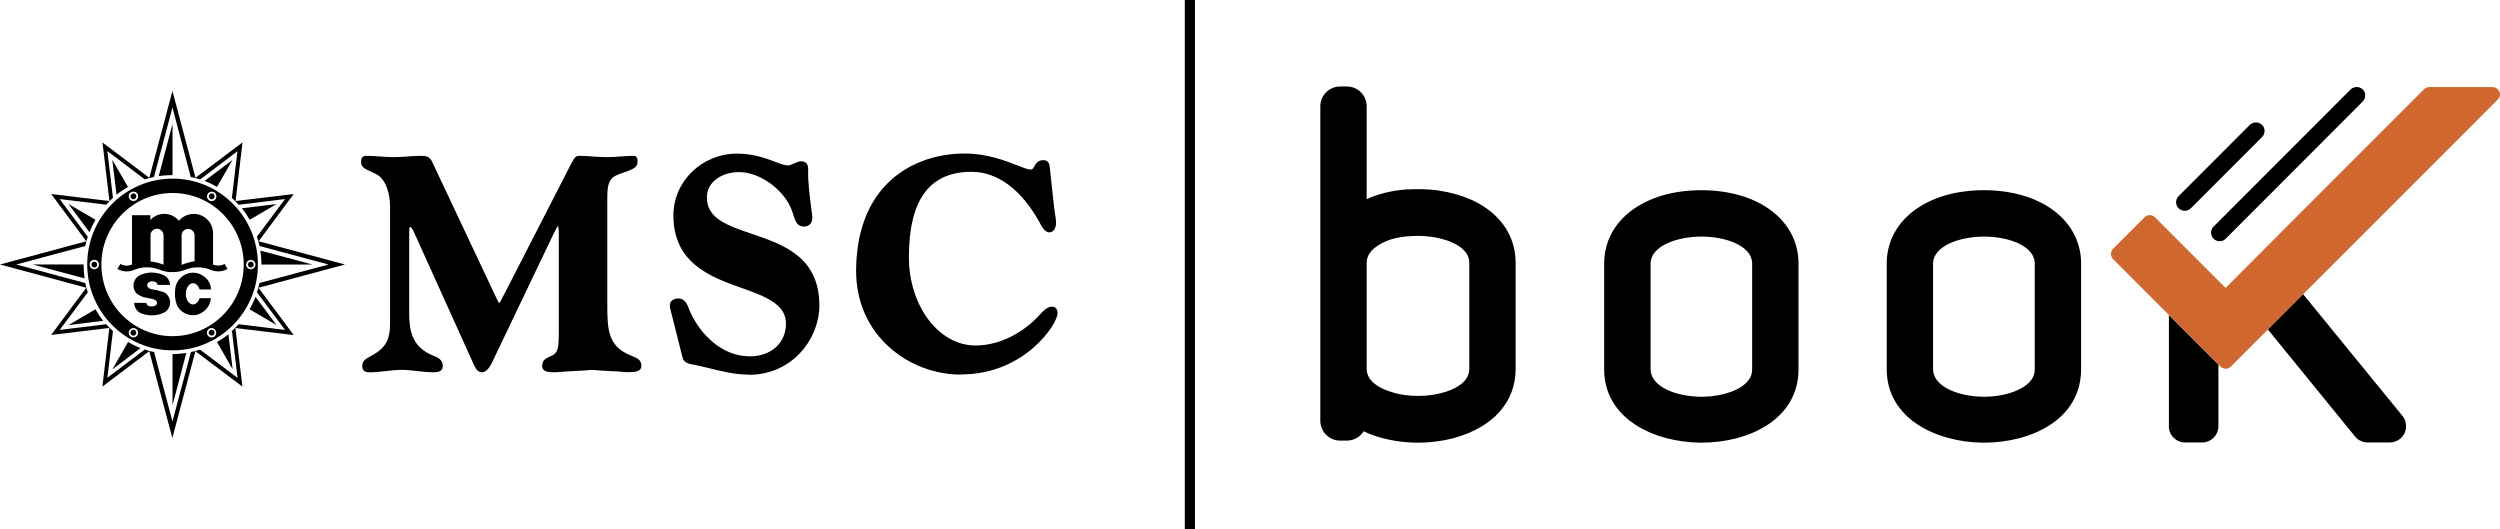 <svg xmlns="http://www.w3.org/2000/svg" fill="none" viewBox="0 0 378 80" height="80" width="378">
<g clip-path="url(#clip0_371_53903)">
<path fill="black" d="M217.515 28.799C216.118 28.601 214.581 28.559 212.621 28.643C210.421 28.813 208.39 29.307 206.642 30.111V16.07C206.642 14.419 205.302 13.078 203.652 13.078H202.623C200.973 13.078 199.633 14.419 199.633 16.07V63.613C199.633 65.278 200.973 66.618 202.623 66.618H203.652C204.724 66.618 205.655 66.054 206.19 65.207C207.008 65.602 207.897 65.941 208.856 66.195C210.647 66.689 212.508 66.929 214.398 66.929C216.288 66.929 218.149 66.689 219.968 66.195C225.807 64.544 229.163 60.762 229.163 55.781V39.749C229.163 34.077 224.707 29.871 217.529 28.813M210.717 59.365C209.49 59.04 206.642 58.038 206.642 55.766V39.735C206.642 37.929 208.503 36.857 210.083 36.264C211.084 35.953 212.156 35.756 213.129 35.714C213.185 35.714 213.227 35.714 213.284 35.714C214.243 35.615 215.343 35.657 216.57 35.826C217.134 35.897 222.154 36.687 222.154 39.749V55.781C222.154 58.067 219.32 59.069 218.065 59.393C215.794 60.014 213.058 60.028 210.745 59.393"></path>
<path fill="black" d="M257.242 28.758C248.583 28.758 242.547 33.33 242.547 39.864V55.824C242.547 63.318 250.035 66.832 257.016 66.93H257.27C264.335 66.93 271.936 63.459 271.936 55.824V39.864C271.936 33.33 265.9 28.758 257.242 28.758ZM264.927 55.81C264.927 56.53 264.73 57.617 263.066 58.618C261.613 59.479 259.498 59.987 257.27 59.987C253.533 59.987 249.57 58.52 249.57 55.81V39.85C249.57 37.211 253.533 35.771 257.27 35.771C261.007 35.771 264.927 37.197 264.927 39.85V55.81Z"></path>
<path fill="black" d="M357.257 13.527C356.763 13.033 355.917 13.033 355.41 13.527L334.693 34.257C334.454 34.497 334.312 34.821 334.312 35.174C334.312 35.527 334.454 35.852 334.693 36.092C334.933 36.346 335.257 36.472 335.61 36.472C335.962 36.472 336.287 36.346 336.527 36.092L357.243 15.347C357.751 14.839 357.751 14.021 357.243 13.513"></path>
<path fill="black" d="M342.012 18.878C341.518 18.384 340.658 18.384 340.178 18.878L329.404 29.66C328.897 30.168 328.897 30.986 329.404 31.494C329.644 31.734 329.982 31.875 330.321 31.875C330.659 31.875 330.998 31.748 331.252 31.494L342.026 20.713C342.534 20.205 342.534 19.386 342.026 18.878"></path>
<path fill="black" d="M299.968 28.758C291.309 28.758 285.273 33.33 285.273 39.864V55.824C285.273 63.318 292.776 66.832 299.728 66.93H299.996C307.062 66.93 314.663 63.459 314.663 55.824V39.864C314.663 33.33 308.613 28.758 299.968 28.758ZM307.654 55.81C307.654 56.53 307.456 57.617 305.778 58.618C304.326 59.479 302.224 59.987 299.996 59.987C296.259 59.987 292.282 58.52 292.282 55.81V39.85C292.282 37.211 296.259 35.771 299.996 35.771C303.733 35.771 307.654 37.197 307.654 39.85V55.81Z"></path>
<path fill="black" d="M327.922 64.432C327.922 65.787 329.022 66.902 330.39 66.902H332.956C334.31 66.902 335.424 65.801 335.424 64.432V55.118L327.936 47.625V64.446L327.922 64.432Z"></path>
<path fill="black" d="M356.083 65.996C356.548 66.574 357.253 66.899 357.986 66.899H361.343C362.288 66.899 363.162 66.348 363.571 65.488C363.966 64.627 363.853 63.611 363.247 62.877L348.214 44.461L342.883 49.795L356.069 65.981L356.083 65.996Z"></path>
<path fill="#D0672F" d="M377.873 13.841C377.704 13.432 377.309 13.164 376.872 13.164H367.296C367 13.164 366.732 13.277 366.521 13.489L355.309 24.707L342.462 37.563L336.511 43.533L325.821 32.836C325.412 32.427 324.679 32.427 324.27 32.836L319.489 37.62C319.066 38.043 319.066 38.749 319.489 39.172L327.936 47.625L335.425 55.119L335.749 55.429C335.947 55.627 336.229 55.754 336.525 55.754C336.821 55.754 337.103 55.627 337.3 55.429L342.913 49.812L348.244 44.478L377.676 15.041C377.986 14.73 378.085 14.251 377.901 13.841"></path>
<path fill="black" d="M94.955 56.288H94.941C94.038 56.189 93.107 56.147 92.205 56.104C91.316 56.062 90.386 56.006 89.483 55.921C88.581 56.02 87.65 56.062 86.761 56.104C85.859 56.147 84.942 56.203 84.025 56.288H83.913C82.982 56.288 81.981 56.26 81.981 55.342C81.981 54.425 82.516 54.185 83.377 53.804C84.378 53.353 84.491 52.661 84.491 50.093V35.233C84.491 34.739 84.448 34.33 84.392 34.16C84.223 34.302 83.941 34.866 83.645 35.473L83.447 35.882L74.365 54.877C73.9 55.808 73.392 56.288 72.856 56.288C72.208 56.288 71.926 55.709 71.7 55.258L71.672 55.201L62.773 35.501C62.322 34.429 62.11 34.316 62.04 34.316C61.969 34.316 61.871 34.316 61.871 35.176V47.44C61.871 50.008 62.322 52.548 65.579 53.804C66.285 54.072 66.947 54.439 66.947 55.342C66.947 56.288 65.946 56.288 65.509 56.288C64.705 56.288 63.887 56.189 63.097 56.104C62.322 56.02 61.518 55.921 60.728 55.921C59.938 55.921 59.135 56.02 58.359 56.104C57.569 56.189 56.751 56.288 55.934 56.288C55.496 56.288 54.777 56.288 54.777 55.342C54.777 54.538 55.327 54.242 55.962 53.903L56.117 53.818C58.303 52.619 58.98 51.447 58.98 48.794V31.282C58.98 29.475 58.43 27.076 56.85 26.314C56.582 26.187 56.342 26.074 56.131 25.976C55.101 25.496 54.594 25.256 54.594 24.508C54.594 23.831 54.819 23.562 55.383 23.562C56.075 23.562 56.78 23.605 57.456 23.661C58.119 23.704 58.825 23.76 59.501 23.76C60.178 23.76 60.869 23.718 61.546 23.661C62.223 23.619 62.928 23.562 63.605 23.562C64.522 23.562 64.959 23.689 65.34 24.466L74.238 43.333C74.492 43.855 74.69 44.293 74.859 44.646C75.141 45.252 75.352 45.704 75.465 45.873C75.592 45.732 75.846 45.252 76.043 44.857C76.156 44.646 76.269 44.434 76.382 44.208L86.366 24.748C86.86 23.788 87.086 23.562 87.593 23.562C88.284 23.562 88.989 23.605 89.666 23.661C90.329 23.704 91.02 23.76 91.711 23.76C92.402 23.76 93.079 23.718 93.756 23.661C94.433 23.619 95.138 23.562 95.829 23.562C95.984 23.562 96.125 23.619 96.224 23.732C96.365 23.887 96.421 24.155 96.393 24.522C96.393 25.341 95.603 25.623 94.306 26.088L94.066 26.173C92.557 26.681 91.824 27.048 91.824 29.744V46.226C91.824 50.036 92.007 52.435 95.477 53.79C96.407 54.157 96.971 54.425 96.971 55.328C96.971 56.231 95.9 56.274 94.941 56.274L94.955 56.288Z"></path>
<path fill="black" d="M113.226 56.643C111.153 56.643 109.235 56.164 107.388 55.712C106.57 55.514 105.723 55.303 104.863 55.133C104.807 55.133 104.75 55.105 104.694 55.105C104.229 55.02 103.439 54.879 103.213 54.103L101.606 47.725C101.577 47.598 101.535 47.443 101.493 47.301C101.394 46.934 101.281 46.511 101.281 46.172C101.281 45.932 101.38 45.128 102.607 45.128C103.58 45.128 103.947 46.102 104.215 46.807C104.271 46.963 104.327 47.118 104.398 47.259C105.893 50.462 109.052 53.877 113.381 53.877C116.596 53.877 118.839 51.845 118.839 48.924C118.839 46.003 115.764 44.832 112.196 43.562C107.571 41.925 101.817 39.879 101.817 32.569C101.817 27.418 106.132 23.227 111.435 23.227C113.903 23.227 115.793 23.932 117.161 24.454C118.007 24.765 118.669 25.019 119.177 25.019C119.36 25.019 119.769 24.849 120.08 24.708C120.475 24.539 120.827 24.384 121.095 24.384C122.068 24.384 122.195 25.047 122.195 25.611C122.125 27.474 122.477 30.099 122.689 31.665C122.787 32.385 122.83 32.738 122.83 32.893C122.83 33.74 122.336 34.262 121.546 34.262C120.503 34.262 120.235 33.401 119.896 32.329L119.84 32.131C118.81 28.871 115.031 26.021 111.745 26.021C109.334 26.021 106.88 27.347 106.88 29.873C106.88 33.034 109.997 34.107 113.607 35.334C118.43 36.971 123.887 38.834 123.887 46.187C123.887 51.224 119.812 56.672 113.212 56.672L113.226 56.643Z"></path>
<path fill="black" d="M145.296 56.642C137.498 56.642 129.445 50.785 129.445 40.978C129.445 35.079 131.265 30.323 134.72 27.219C137.582 24.636 141.545 23.211 145.889 23.211C149.245 23.211 152.066 24.312 153.927 25.046C154.745 25.37 155.45 25.638 155.789 25.638C156.127 25.638 156.198 25.497 156.395 25.144C156.606 24.749 156.903 24.213 157.763 24.213C158.256 24.213 158.609 24.509 158.694 25.017L159.371 31.269C159.413 31.636 159.469 32.017 159.526 32.384C159.61 32.877 159.681 33.343 159.681 33.682C159.681 34.402 159.328 35.135 158.651 35.135C157.974 35.135 157.495 34.232 157.213 33.682C157.185 33.626 157.156 33.569 157.128 33.527C154.421 28.658 150.796 25.977 146.918 25.977C140.53 25.977 137.427 30.196 137.427 38.903C137.427 46.256 141.94 52.239 147.496 52.239C150.782 52.239 154.209 50.673 156.874 47.949C156.973 47.85 157.072 47.737 157.171 47.624C157.678 47.074 158.313 46.368 159.06 46.368C159.314 46.368 159.906 46.467 159.906 47.37C159.906 48.937 154.999 56.614 145.31 56.614L145.296 56.642Z"></path>
<path fill="black" d="M26.087 18.727L24 26.629C24 26.629 24.917 26.474 26.087 26.474V18.741V18.727Z"></path>
<path fill="black" d="M14.427 33.229L10.352 30.844L13.539 35.12C13.793 34.442 14.075 33.864 14.441 33.229H14.427Z"></path>
<path fill="black" d="M4.938 39.992L12.793 42.095C12.694 41.417 12.637 40.698 12.637 39.992H4.938Z"></path>
<path fill="black" d="M19.346 28.263L16.977 24.156L17.625 29.448C18.189 28.983 18.711 28.63 19.346 28.263Z"></path>
<path fill="black" d="M16.992 55.853L21.251 52.622C20.574 52.368 19.996 52.086 19.361 51.719L16.992 55.853Z"></path>
<path fill="black" d="M26.086 61.27L28.173 53.367C27.496 53.466 26.791 53.536 26.086 53.536V61.27Z"></path>
<path fill="black" d="M10.352 49.151L15.612 48.501C15.146 47.937 14.794 47.401 14.427 46.766L10.352 49.151Z"></path>
<path fill="black" d="M38.637 44.875C38.383 45.552 38.101 46.131 37.734 46.766L41.81 49.151L38.623 44.875H38.637Z"></path>
<path fill="black" d="M47.23 39.993L39.375 37.891C39.474 38.568 39.53 39.288 39.53 39.993H47.23Z"></path>
<path fill="black" d="M32.812 51.717L35.182 55.851L34.533 50.531C33.969 50.997 33.447 51.35 32.812 51.717Z"></path>
<path fill="black" d="M35.189 24.156L30.93 27.36C31.607 27.614 32.185 27.896 32.805 28.263L35.175 24.156H35.189Z"></path>
<path fill="black" d="M41.831 30.844L36.57 31.493C37.036 32.057 37.374 32.58 37.755 33.229L41.831 30.844Z"></path>
<path fill="black" d="M39.106 43.506L52.151 39.992L39.106 36.478L44.408 29.337L35.623 30.396L36.666 21.533L29.559 26.882L26.075 13.758L22.578 26.882L15.498 21.547L16.542 30.396L7.742 29.337L13.045 36.478L0 39.992L13.045 43.506L7.728 50.646L16.528 49.588L15.484 58.45L22.564 53.102L26.061 66.226L29.544 53.102L36.652 58.45L35.594 49.602L44.408 50.66L39.092 43.52L39.106 43.506ZM35.073 50.068L35.919 57.138L30.25 52.862C29.798 53.017 29.347 53.13 28.868 53.229L26.075 63.728L23.297 53.229C22.803 53.13 22.352 53.003 21.887 52.848L16.232 57.123L17.078 50.053C16.711 49.729 16.373 49.39 16.049 49.023L9.026 49.884L13.27 44.197C13.115 43.731 13.002 43.28 12.89 42.8L2.454 39.992L12.89 37.198C13.002 36.675 13.115 36.252 13.27 35.8L9.026 30.099L16.049 30.946C16.373 30.579 16.711 30.24 17.078 29.916L16.232 22.846L21.887 27.122C22.338 26.966 22.803 26.854 23.283 26.755L26.075 16.256L28.839 26.755C29.333 26.854 29.798 26.981 30.25 27.136L35.905 22.86L35.059 29.93C35.425 30.255 35.749 30.593 36.074 30.96L43.097 30.099L38.852 35.786C39.007 36.252 39.12 36.675 39.233 37.198L49.669 39.992L39.233 42.786C39.12 43.294 39.007 43.731 38.852 44.197L43.097 49.884L36.074 49.023C35.749 49.39 35.411 49.729 35.044 50.053L35.073 50.068Z"></path>
<path fill="black" d="M37.922 39.555C37.682 39.555 37.484 39.752 37.484 40.006C37.484 40.26 37.682 40.458 37.922 40.458C38.161 40.458 38.373 40.26 38.373 40.006C38.373 39.752 38.175 39.555 37.922 39.555Z"></path>
<path fill="black" d="M31.785 30.073C31.997 30.2 32.265 30.13 32.392 29.904C32.519 29.692 32.434 29.424 32.237 29.297C32.025 29.17 31.757 29.241 31.63 29.466C31.503 29.678 31.588 29.946 31.785 30.073Z"></path>
<path fill="black" d="M20.39 30.067C20.601 29.941 20.672 29.672 20.559 29.461C20.432 29.249 20.164 29.178 19.953 29.305C19.741 29.432 19.671 29.701 19.798 29.912C19.924 30.124 20.192 30.195 20.404 30.082L20.39 30.067Z"></path>
<path fill="black" d="M14.258 39.555C14.018 39.555 13.82 39.752 13.82 40.006C13.82 40.26 14.018 40.458 14.258 40.458C14.497 40.458 14.695 40.26 14.695 40.006C14.695 39.752 14.497 39.555 14.258 39.555Z"></path>
<path fill="black" d="M20.388 49.914C20.177 49.787 19.909 49.858 19.782 50.084C19.655 50.295 19.726 50.563 19.937 50.69C20.149 50.817 20.417 50.747 20.544 50.521C20.67 50.309 20.6 50.041 20.388 49.914Z"></path>
<path fill="black" d="M26.091 27.008C18.955 27.008 13.188 32.822 13.188 39.991C13.188 47.16 18.97 52.974 26.091 52.974C33.213 52.974 38.995 47.16 38.995 39.991C38.995 32.822 33.213 27.008 26.091 27.008ZM31.394 29.336C31.591 28.998 32.028 28.885 32.367 29.082C32.705 29.28 32.818 29.717 32.621 30.056C32.423 30.395 31.986 30.508 31.648 30.31C31.309 30.112 31.196 29.675 31.394 29.336ZM19.816 29.068C20.154 28.871 20.591 28.983 20.789 29.322C20.986 29.661 20.873 30.098 20.535 30.296C20.196 30.493 19.759 30.381 19.562 30.042C19.364 29.703 19.477 29.266 19.816 29.068ZM14.259 40.71C13.864 40.71 13.554 40.386 13.554 39.991C13.554 39.596 13.864 39.285 14.259 39.285C14.654 39.285 14.964 39.61 14.964 39.991C14.964 40.372 14.654 40.71 14.259 40.71ZM20.789 50.659C20.591 50.998 20.154 51.125 19.816 50.927C19.477 50.73 19.364 50.292 19.562 49.954C19.759 49.615 20.196 49.502 20.535 49.7C20.873 49.897 20.986 50.335 20.789 50.673V50.659ZM32.353 50.927C32.014 51.125 31.577 51.012 31.38 50.673C31.182 50.335 31.295 49.897 31.633 49.7C31.972 49.502 32.409 49.615 32.592 49.968C32.79 50.306 32.677 50.744 32.339 50.941L32.353 50.927ZM26.091 50.829C20.154 50.829 15.331 45.988 15.331 40.005C15.331 34.021 20.154 29.181 26.091 29.181C32.028 29.181 36.851 34.035 36.851 40.005C36.851 45.974 32.028 50.829 26.091 50.829ZM37.923 40.71C37.528 40.71 37.218 40.4 37.218 40.005C37.218 39.61 37.542 39.299 37.923 39.299C38.304 39.299 38.628 39.624 38.628 40.005C38.628 40.386 38.304 40.71 37.923 40.71Z"></path>
<path fill="black" d="M31.773 49.913C31.561 50.04 31.491 50.308 31.618 50.52C31.745 50.731 32.013 50.802 32.224 50.689C32.436 50.562 32.506 50.294 32.394 50.082C32.267 49.87 31.999 49.8 31.787 49.913H31.773Z"></path>
<path fill="black" d="M32.213 39.993V35.139C32.128 33.516 30.76 32.26 29.152 32.345C28.335 32.387 27.573 32.768 27.051 33.389C26.05 32.161 24.245 31.978 23.018 32.994C22.919 33.078 22.821 33.163 22.736 33.262V32.542H19.958V39.993C19.394 40.247 18.745 40.219 18.195 39.908L17.758 40.671C18.533 41.108 19.478 41.164 20.296 40.798C21.537 40.29 22.933 40.29 24.174 40.798C24.781 41.038 25.43 41.164 26.078 41.15C26.727 41.15 27.376 41.038 27.982 40.798C29.223 40.29 30.619 40.304 31.86 40.798C32.678 41.15 33.623 41.108 34.399 40.671L33.961 39.908C33.425 40.205 32.777 40.233 32.199 39.993H32.213ZM24.724 40.021C24.09 39.767 23.427 39.612 22.764 39.528V35.407C22.849 34.941 23.244 34.588 23.723 34.588C24.273 34.588 24.724 35.012 24.724 35.562V40.007V40.021ZM29.421 39.499C28.744 39.612 28.095 39.796 27.46 40.05V35.562C27.474 35.068 27.869 34.659 28.349 34.617C28.885 34.56 29.364 34.969 29.421 35.506V39.485V39.499Z"></path>
<path fill="black" d="M28.739 42.959C29.289 42.592 29.924 42.959 30.178 43.764H31.898C31.884 42.931 31.447 42.169 30.742 41.731C29.727 40.998 28.345 41.068 27.414 41.915C26.85 42.409 26.511 43.114 26.483 43.862C26.384 44.61 26.483 45.386 26.737 46.092C27.033 46.755 27.597 47.263 28.288 47.503C28.951 47.757 29.698 47.715 30.319 47.376C31.207 46.953 31.814 46.078 31.884 45.09H30.178C30.065 45.457 29.868 45.739 29.628 45.894C29.078 46.261 28.443 45.894 28.189 45.09C27.95 44.286 28.189 43.326 28.739 42.973V42.959Z"></path>
<path fill="black" d="M25.057 44.34C24.874 44.213 24.676 44.129 24.465 44.086C23.957 43.917 23.449 43.804 22.928 43.733C22.66 43.691 22.406 43.536 22.279 43.296C22.194 43.028 22.321 42.746 22.575 42.633C22.801 42.52 23.055 42.506 23.294 42.562C23.576 42.605 23.788 42.802 23.844 43.084H25.706C25.706 42.393 25.255 41.772 24.606 41.546C23.52 41.095 22.293 41.095 21.221 41.574C20.333 41.969 19.938 43.014 20.333 43.903C20.403 44.058 20.488 44.185 20.587 44.312C21.024 44.693 21.56 44.933 22.124 45.018C22.223 45.018 22.321 45.046 22.434 45.074C22.631 45.117 22.829 45.159 23.012 45.201C23.167 45.229 23.308 45.286 23.449 45.356C23.619 45.441 23.731 45.61 23.731 45.794C23.731 45.991 23.605 46.175 23.407 46.245C23.097 46.372 22.758 46.372 22.448 46.245C22.265 46.175 22.138 45.991 22.124 45.794H20.29C20.29 46.612 20.869 47.332 21.672 47.487C22.744 47.826 23.901 47.727 24.888 47.219C25.706 46.725 25.974 45.653 25.466 44.82C25.353 44.637 25.212 44.481 25.043 44.34H25.057Z"></path>
<path fill="black" d="M180.678 0H179.141V80H180.678V0Z"></path>
</g>
<defs>
<clipPath id="clip0_371_53903">
<rect fill="white" height="80" width="378"></rect>
</clipPath>
</defs>
</svg>
